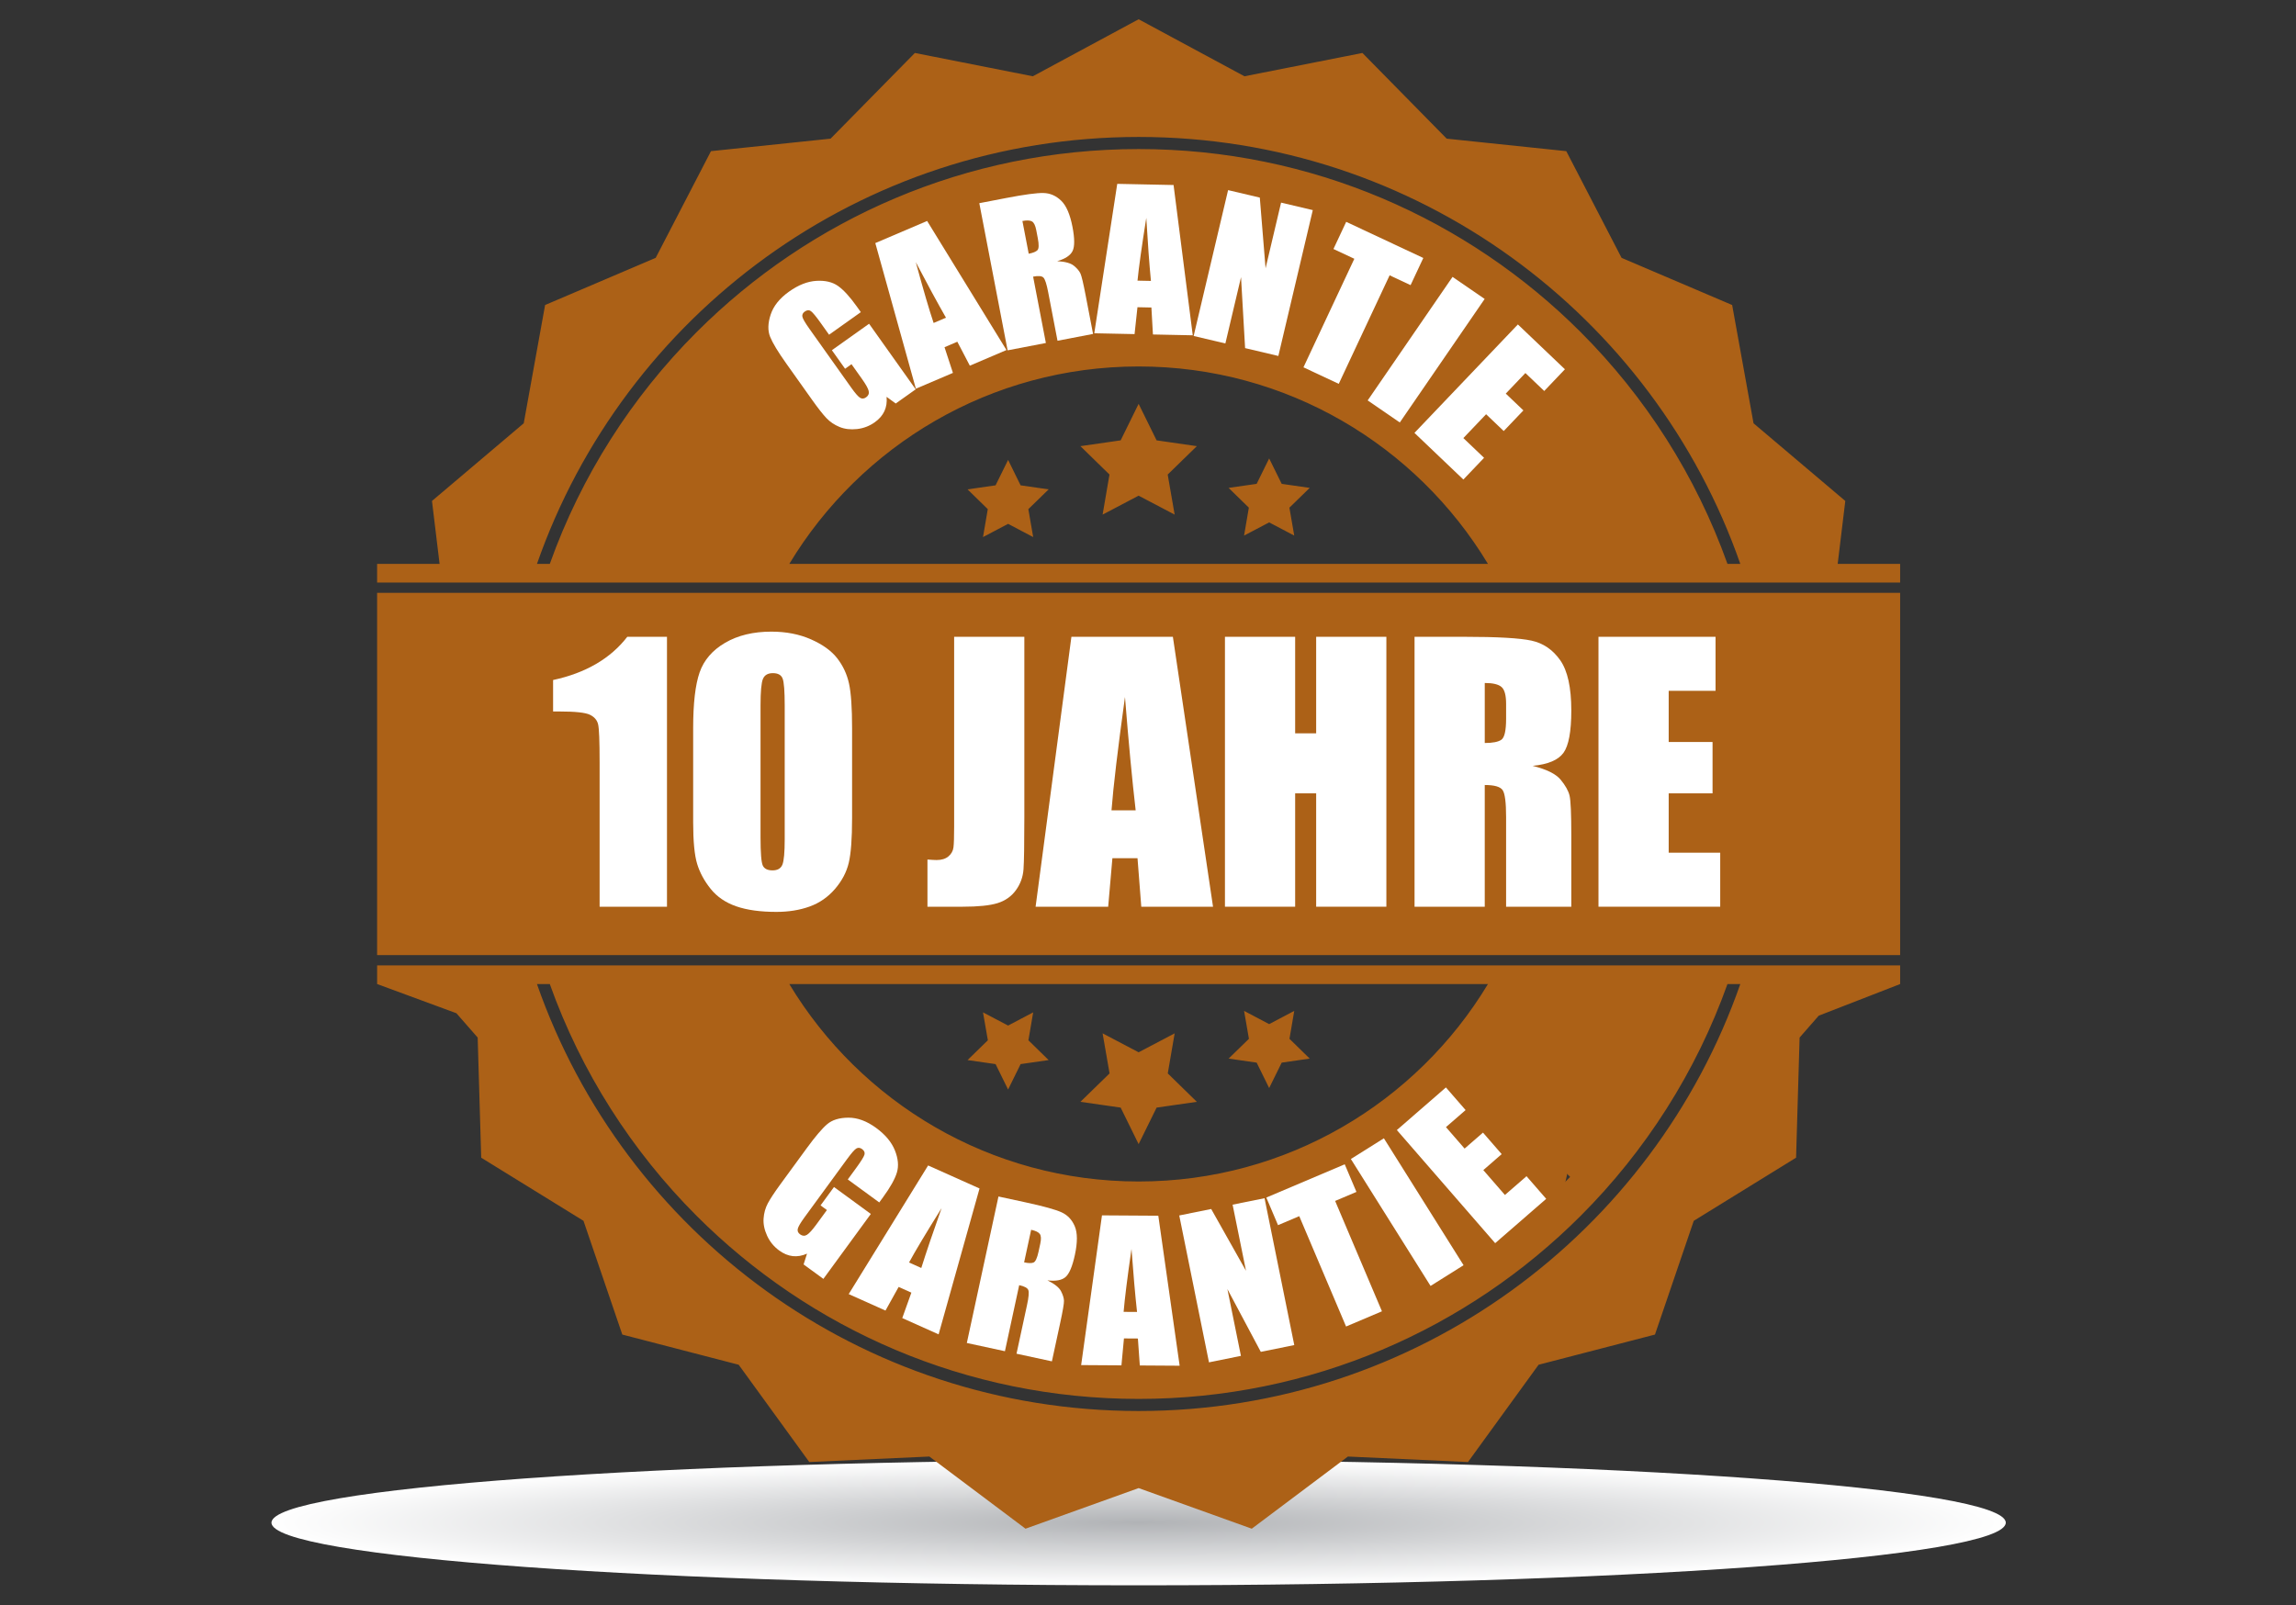 <?xml version="1.0" encoding="UTF-8" standalone="no"?><!DOCTYPE svg PUBLIC "-//W3C//DTD SVG 1.1//EN" "http://www.w3.org/Graphics/SVG/1.1/DTD/svg11.dtd"><svg width="100%" height="100%" viewBox="0 0 888 621" version="1.1" xmlns="http://www.w3.org/2000/svg" xmlns:xlink="http://www.w3.org/1999/xlink" xml:space="preserve" xmlns:serif="http://www.serif.com/" style="fill-rule:evenodd;clip-rule:evenodd;stroke-linejoin:round;stroke-miterlimit:2;"><rect x="0" y="0" width="888" height="621" fill="#333333" stroke="none"/><g><path d="M775.751,589.048c-0,13.381 -150.149,24.226 -335.377,24.226c-185.219,0 -335.374,-10.845 -335.374,-24.226c0,-13.38 150.155,-24.223 335.374,-24.223c185.228,0 335.377,10.843 335.377,24.223Z" style="fill:url(#_Radial1);"/><path d="M305.75,336.122c2.078,0 3.439,-0.711 4.086,-2.134c0.645,-1.421 0.969,-4.621 0.969,-9.597l0,-50.318c0,-5.396 -0.289,-8.772 -0.865,-10.133c-0.578,-1.359 -1.929,-2.039 -4.051,-2.039c-2.077,-0 -3.451,0.72 -4.12,2.165c-0.67,1.443 -1.004,4.78 -1.004,10.007l-0,49.564c-0,5.899 0.312,9.454 0.934,10.665c0.625,1.215 1.975,1.82 4.051,1.82Zm253.776,-65.25c-2.968,19.451 -4.837,33.673 -5.595,42.665l10.036,0c-1.478,-11.507 -2.958,-25.726 -4.441,-42.665Zm113.557,-52.723c-33.583,-96.171 -125.076,-165.168 -232.702,-165.171c-107.624,0.003 -199.124,69 -232.709,165.171l4.964,0c12.157,-34.067 31.73,-64.615 56.798,-89.683c43.757,-43.749 104.181,-70.802 170.947,-70.802c66.764,-0 127.19,27.053 170.946,70.802c25.062,25.068 44.635,55.616 56.79,89.683l4.966,0Zm-62.467,-67.582l-8.538,-8.508c-6.713,4.318 -12.21,8.108 -16.488,11.373c2.21,-2.561 6.091,-7.961 11.644,-16.2l-8.538,-8.508l-15.973,29.099l-12.767,12.813l8.608,8.578l12.768,-12.814l29.284,-15.833Zm-56.745,-34.597l-22.081,33.321l10.936,7.246l22.079,-33.32l6.495,4.303l5.524,-8.336l-23.896,-15.837l-5.524,8.336l6.467,4.287Zm-34.439,-3.723l1.581,-23.621l-10.175,-4.098l-18.665,46.36l10.177,4.096l8.483,-21.076l-2.154,23.625l10.668,4.293l18.663,-46.358l-10.174,-4.096l-8.404,20.875Zm-45.328,5.568l-0.826,8.972l13.212,2.27l1.069,-50.524l-18.688,-3.209l-15.058,48.119l13.367,2.295l2.3,-8.719l4.624,0.796Zm-34.406,-20.305c2.852,-0.385 4.74,-1.266 5.659,-2.643c0.922,-1.377 1.301,-4.009 1.143,-7.894c-0.177,-4.257 -0.996,-7.327 -2.457,-9.213c-1.46,-1.889 -3.294,-3.023 -5.503,-3.404c-2.211,-0.383 -6.407,-0.448 -12.594,-0.193l-9.278,0.385l2.061,49.93l13.107,-0.541l-0.928,-22.511c1.805,-0.077 2.935,0.196 3.386,0.817c0.451,0.618 0.734,2.267 0.844,4.938l0.683,16.592l12.175,-0.502l-0.544,-13.169c-0.164,-4.029 -0.376,-6.487 -0.631,-7.373c-0.254,-0.884 -0.85,-1.842 -1.786,-2.876c-0.937,-1.034 -2.716,-1.814 -5.337,-2.343Zm135.788,120.639c-27.587,-45.771 -77.769,-76.385 -135.109,-76.385c-57.338,0 -107.521,30.614 -135.11,76.385l270.219,0Zm-228.629,-124.369l-16.931,8.531l16.516,47.64l12.11,-6.104l-3.337,-8.376l4.191,-2.112l4.671,7.704l11.972,-6.033l-29.192,-41.25Zm49.602,8.553c2.705,-0.981 4.362,-2.241 4.971,-3.783c0.607,-1.541 0.421,-4.192 -0.561,-7.957c-1.073,-4.121 -2.525,-6.949 -4.351,-8.482c-1.828,-1.535 -3.862,-2.253 -6.103,-2.159c-2.238,0.094 -6.353,0.921 -12.345,2.483l-8.986,2.343l12.602,48.36l12.695,-3.309l-5.682,-21.805c1.75,-0.456 2.91,-0.43 3.483,0.082c0.572,0.509 1.197,2.059 1.87,4.648l4.189,16.069l11.792,-3.074l-3.325,-12.754c-1.018,-3.903 -1.744,-6.259 -2.181,-7.071c-0.437,-0.811 -1.221,-1.619 -2.355,-2.432c-1.137,-0.808 -3.041,-1.197 -5.713,-1.159Zm-90.648,60.56l-12.169,-11.741l-12.585,-12.145l-9.549,8.441l37.496,33.552l12.203,-10.787c-7.356,-11.212 -12.226,-18.563 -14.615,-22.057c7.346,6.577 14.123,12.245 20.33,17.003l12.273,-10.847l-28.721,-41.31l-9.55,8.442c6.392,9.788 13.315,19.462 20.768,29.022l-13.679,-13.288c-6.889,-6.626 -10.884,-10.428 -11.99,-11.403l-10.207,9.023c7.916,11.875 14.582,21.24 19.995,28.095Zm429.086,55.256l-0,7.207l-589.043,0l-0,-7.207l24.161,0l-2.943,-24.356l35.487,-30.042l8.264,-45.755l42.775,-18.245l21.381,-41.276l46.253,-4.833l32.605,-33.151l45.619,9.02l40.922,-22.06l40.927,22.06l45.619,-9.02l32.601,33.151l46.251,4.833l21.382,41.276l42.769,18.245l8.271,45.755l35.487,30.042l-2.944,24.356l24.156,0Zm-300.623,-131.908c-0.066,-1.582 -0.395,-2.612 -0.986,-3.081c-0.589,-0.469 -1.644,-0.673 -3.159,-0.61l0.459,11.104c1.473,-0.063 2.498,-0.305 3.071,-0.731c0.577,-0.423 0.819,-1.738 0.726,-3.938l-0.111,-2.744Zm42.577,1.759c-2.939,9.205 -4.95,15.959 -6.035,20.26l4.451,0.766c0.304,-5.692 0.832,-12.7 1.584,-21.026Zm169.287,191.027l-0,-5.581c-0,-3.22 -0.637,-5.334 -1.902,-6.338c-1.27,-1.004 -3.592,-1.505 -6.963,-1.505l0,22.586c3.278,0 5.577,-0.409 6.891,-1.223c1.317,-0.817 1.974,-3.461 1.974,-7.939Zm-438.6,-2.697l2.771,-0c6.462,-0 10.627,0.409 12.497,1.225c1.87,0.814 3.013,2.019 3.428,3.608c0.415,1.591 0.623,6.316 0.623,14.179l-0,54.457l27.973,-0l0,-101.575l-16.479,0c-7.018,8.206 -17.287,13.629 -30.813,16.264l0,11.842Zm65.253,41.722c0,7.153 0.554,12.372 1.663,15.655c1.108,3.284 2.978,6.411 5.609,9.378c2.631,2.973 6.161,5.158 10.592,6.559c4.432,1.399 9.994,2.101 16.687,2.101c5.078,0 9.672,-0.67 13.78,-2.008c4.108,-1.339 7.616,-3.534 10.526,-6.588c2.907,-3.055 4.822,-6.337 5.745,-9.851c0.924,-3.513 1.386,-9.117 1.386,-16.813l-0,-33.879c-0,-7.697 -0.427,-13.303 -1.282,-16.814c-0.855,-3.514 -2.482,-6.672 -4.881,-9.475c-2.401,-2.802 -6.025,-5.175 -10.871,-7.122c-4.846,-1.944 -10.34,-2.917 -16.478,-2.917c-7.527,0 -13.932,1.402 -19.216,4.205c-5.286,2.801 -8.817,6.524 -10.594,11.167c-1.776,4.642 -2.666,11.629 -2.666,20.956l0,35.446Zm109.387,-69.828l20.495,64.81l0,36.765l27.004,-0l0,-36.765l21.255,-64.81l-26.776,0c-3.798,15.848 -6.504,29.191 -8.118,40.028c-0.536,-6.859 -2.896,-20.201 -7.08,-40.028l-26.78,0Zm80.834,101.575l50.543,-0l0,-20.328l-21.394,0l0,-22.334l18.21,-0l0,-19.325l-18.21,0l0,-19.261l19.457,-0l-0,-20.327l-48.606,0l-0,101.575Zm59.4,-0l30.137,-0l1.753,-18.257l10.426,0l1.565,18.257l29.792,-0l-16.67,-101.575l-42.134,0l-14.869,101.575Zm85.713,-0l29.148,-0l0,-45.799c4.019,-0 6.499,0.648 7.447,1.945c0.946,1.296 1.418,4.664 1.418,10.1l-0,33.754l27.071,-0l0,-26.79c0,-8.196 -0.24,-13.207 -0.723,-15.026c-0.484,-1.82 -1.723,-3.816 -3.704,-5.991c-1.986,-2.175 -5.866,-3.912 -11.635,-5.207c6.369,-0.544 10.643,-2.175 12.811,-4.894c2.169,-2.719 3.251,-8.031 3.251,-15.937c0,-8.657 -1.534,-14.962 -4.602,-18.915c-3.07,-3.953 -7.041,-6.409 -11.908,-7.373c-4.872,-0.961 -14.185,-1.442 -27.941,-1.442l-20.633,0l0,101.575Zm-462.271,-120.459l589.043,-0l-0,140.141l-589.043,0l-0,-140.141Zm242.914,-136.868c-0.399,-1.536 -0.939,-2.466 -1.615,-2.802c-0.677,-0.333 -1.749,-0.308 -3.218,0.072l2.803,10.754c1.426,-0.371 2.376,-0.826 2.848,-1.364c0.471,-0.537 0.43,-1.87 -0.126,-4.003l-0.692,-2.657Zm5.959,95.279l-4.834,-9.836l-4.847,9.836l-10.839,1.559l7.831,7.652l-1.853,10.802l9.708,-5.113l9.703,5.113l-1.877,-10.802l7.855,-7.652l-10.847,-1.559Zm-43.647,-60.115l4.031,-2.033c-3.14,-4.754 -6.884,-10.702 -11.231,-17.844c3.113,9.146 5.513,15.771 7.2,19.877Zm96.246,42.714l-6.954,-14.124l-6.946,14.124l-15.565,2.242l11.242,10.985l-2.659,15.498l13.928,-7.328l13.939,7.328l-2.694,-15.498l11.274,-10.985l-15.565,-2.242Zm48.382,16.829l-4.849,-9.836l-4.839,9.836l-10.84,1.556l7.826,7.656l-1.85,10.801l9.703,-5.108l9.706,5.108l-1.874,-10.801l7.854,-7.656l-10.837,-1.556Zm-106.353,290.945l-3.035,10.943c1.451,0.404 2.526,0.488 3.218,0.255c0.692,-0.235 1.341,-1.435 1.942,-3.604l0.749,-2.706c0.435,-1.56 0.437,-2.663 0.008,-3.306c-0.429,-0.641 -1.388,-1.169 -2.882,-1.582Zm-181.682,-97.451c33.586,96.169 125.087,165.169 232.708,165.172c107.626,-0.003 199.117,-69.003 232.701,-165.172l-4.965,0c-12.158,34.069 -31.729,64.614 -56.79,89.682c-43.756,43.752 -104.182,70.809 -170.946,70.809c-66.766,-0 -127.19,-27.057 -170.947,-70.809c-25.068,-25.068 -44.638,-55.613 -56.796,-89.682l-4.965,0Zm62.509,72.142l12.207,11.318c10.659,-8.616 17.648,-14.313 20.96,-17.098c-5.948,8.139 -11.029,15.605 -15.243,22.405l12.277,11.382l39.119,-33.391l-9.553,-8.86c-9.311,7.489 -18.453,15.51 -27.42,24.058l12.132,-15.258c6.043,-7.679 9.504,-12.129 10.384,-13.349l-10.209,-9.469c-11.279,9.253 -20.132,16.978 -26.557,23.18l10.714,-13.566l11.08,-14.035l-9.552,-8.857l-30.339,41.54Zm70.247,41.49l-3.642,8.46l12.123,6.392l17.031,-48.774l-17.148,-9.036l-29.868,42.007l12.267,6.463l4.992,-7.745l4.245,2.233Zm53.546,1.372c2.896,0.52 5.008,0.253 6.337,-0.798c1.326,-1.049 2.521,-3.491 3.583,-7.325c1.163,-4.194 1.332,-7.438 0.502,-9.734c-0.832,-2.291 -2.262,-3.971 -4.289,-5.035c-2.03,-1.065 -6.094,-2.443 -12.193,-4.133l-9.147,-2.534l-13.651,49.225l12.923,3.585l6.157,-22.198c1.779,0.494 2.791,1.113 3.036,1.858c0.246,0.745 0.004,2.436 -0.728,5.07l-4.536,16.358l12.001,3.329l3.601,-12.983c1.101,-3.973 1.669,-6.432 1.698,-7.37c0.028,-0.944 -0.25,-2.066 -0.837,-3.361c-0.588,-1.3 -2.074,-2.617 -4.457,-3.954Zm44.117,5.44c2.94,-0.125 4.945,-0.845 6.011,-2.159c1.067,-1.319 1.699,-3.962 1.9,-7.931c0.218,-4.347 -0.327,-7.55 -1.636,-9.609c-1.312,-2.055 -3.074,-3.382 -5.287,-3.978c-2.213,-0.597 -6.479,-1.054 -12.799,-1.374l-9.481,-0.477l-2.575,51.019l13.395,0.677l1.16,-23.005c1.845,0.094 2.968,0.478 3.37,1.15c0.402,0.675 0.533,2.377 0.396,5.105l-0.855,16.958l12.439,0.625l0.679,-13.457c0.207,-4.114 0.226,-6.637 0.048,-7.562c-0.176,-0.927 -0.695,-1.959 -1.551,-3.096c-0.857,-1.138 -2.595,-2.102 -5.214,-2.886Zm-132.823,-120.444c27.587,45.77 77.772,76.382 135.108,76.382c57.339,0 107.52,-30.612 135.109,-76.382l-270.217,0Zm256.303,112.252l11.158,-7.442l-22.673,-33.998l6.628,-4.418l-5.671,-8.503l-24.382,16.258l5.67,8.505l6.6,-4.399l22.67,33.997Zm-87.238,22.93l4.733,-0.791l2.223,8.937l13.517,-2.26l-15.989,-49.119l-19.12,3.195l1.68,51.515l13.676,-2.287l-0.72,-9.19Zm38.982,-24.795l15.149,18.933l10.903,-4.393l-19.091,-47.386l-10.4,4.193l8.596,21.334l-15.57,-18.527l-10.4,4.191l19.093,47.384l10.4,-4.19l-8.68,-21.539Zm64.423,-78.604l-8.646,8.775c4.451,6.84 8.359,12.433 11.72,16.789c-2.63,-2.244 -8.172,-6.179 -16.627,-11.808l-8.646,8.775l29.836,16.159l13.173,12.98l8.718,-8.851l-13.172,-12.976l-16.356,-29.843Zm-431.885,-38.991l589.043,-0l-0,7.208l-31.486,12.243l-7.398,8.458l-1.364,46.477l-39.572,24.418l-15.005,44.004l-45.007,11.672l-27.305,37.632l-46.442,-2.12l-37.188,27.914l-43.752,-15.707l-43.753,15.707l-37.186,-27.914l-46.444,2.12l-27.305,-37.632l-45.008,-11.672l-15.013,-44.004l-39.56,-24.418l-1.364,-46.477l-8.231,-9.41l-30.66,-11.291l-0,-7.208Zm340.165,37.611l4.843,9.834l4.844,-9.834l10.837,-1.562l-7.827,-7.65l1.848,-10.802l-9.702,5.114l-9.702,-5.114l1.873,10.802l-7.854,7.65l10.84,1.562Zm-56.267,73.918l-0.573,11.344c1.508,0.078 2.571,-0.075 3.199,-0.453c0.624,-0.38 0.993,-1.693 1.105,-3.942l0.144,-2.805c0.081,-1.617 -0.157,-2.694 -0.714,-3.226c-0.559,-0.533 -1.612,-0.839 -3.161,-0.918Zm42.92,21.957l4.553,-0.763c-1.622,-5.592 -3.476,-12.534 -5.553,-20.826c0.267,9.875 0.6,17.073 1,21.589Zm-87.626,-95.306l4.844,9.835l4.842,-9.835l10.84,-1.558l-7.828,-7.656l1.849,-10.8l-9.703,5.108l-9.705,-5.108l1.878,10.8l-7.856,7.656l10.839,1.558Zm-32.51,54.552c-5.77,8.017 -9.862,13.945 -12.28,17.782l4.084,2.151c2.096,-5.438 4.828,-12.079 8.196,-19.933Zm65.326,-39.962l11.274,-10.99l-2.695,-15.499l13.934,7.33l13.935,-7.33l-2.666,15.499l11.246,10.99l-15.564,2.238l-6.951,14.127l-6.949,-14.127l-15.564,-2.238Z" style="fill:#ac6117;fill-rule:nonzero;"/><rect x="192.999" y="233.411" width="486.929" height="129.066" style="fill:#ac6117;"/><path d="M446.73,69.146l55.638,5.23l64.092,30.982l51.203,47.818l-44.039,35.55l-45.511,-41.178l-109.966,-14.667l-80.133,32.2l-35.183,23.137l-45.036,-26.647l32.669,-39.195l87.119,-48.086l69.147,-5.144Z" style="fill:#ac6117;"/><path d="M507.596,456.343c45.985,-33.756 62.048,-51.715 84.211,-44.366c18.655,6.185 19.323,39.957 8.077,59.488l-54.216,36.121l-70.238,24.07l-61.638,-0.604l-78.088,-20.223l-80.393,-62.898l41.199,-46.865l56.204,46.624l91.089,22.77l63.793,-14.117Z" style="fill:#ac6117;"/><g><path d="M332.935,120.751l-12.287,8.734l-3.05,-4.291c-1.922,-2.704 -3.242,-4.314 -3.96,-4.829c-0.717,-0.515 -1.514,-0.461 -2.389,0.161c-0.759,0.539 -1.067,1.198 -0.925,1.975c0.143,0.777 1.071,2.372 2.786,4.785l16.119,22.677c1.508,2.121 2.636,3.42 3.386,3.898c0.749,0.477 1.532,0.426 2.35,-0.155c0.895,-0.636 1.233,-1.448 1.015,-2.435c-0.219,-0.987 -1.109,-2.58 -2.672,-4.778l-3.983,-5.604l-2.481,1.763l-5.103,-7.179l14.389,-10.227l18.027,25.362l-7.722,5.488l-3.542,-2.578c0.2,2.055 -0.079,3.9 -0.836,5.536c-0.756,1.636 -2.001,3.07 -3.734,4.302c-2.064,1.467 -4.353,2.34 -6.866,2.618c-2.513,0.278 -4.763,0.01 -6.749,-0.804c-1.985,-0.815 -3.673,-1.951 -5.061,-3.41c-1.388,-1.459 -3.237,-3.812 -5.547,-7.062l-9.978,-14.038c-3.209,-4.514 -5.296,-7.965 -6.262,-10.354c-0.965,-2.389 -0.9,-5.254 0.195,-8.595c1.096,-3.342 3.472,-6.312 7.13,-8.912c3.6,-2.559 7.112,-3.942 10.537,-4.151c3.425,-0.208 6.22,0.448 8.385,1.97c2.165,1.521 4.624,4.218 7.376,8.09l1.452,2.043Z" style="fill:#fff;fill-rule:nonzero;"/><path d="M358.576,85.481l30.688,49.932l-14.169,6.049l-4.835,-9.266l-4.959,2.117l3.257,9.939l-14.334,6.119l-15.687,-56.336l20.039,-8.554Zm7.286,37.419c-3.279,-5.74 -7.17,-12.904 -11.671,-21.493c2.946,10.813 5.245,18.656 6.899,23.53l4.772,-2.037Z" style="fill:#fff;fill-rule:nonzero;"/><path d="M378.754,78.599l10.478,-2.015c6.986,-1.342 11.768,-1.982 14.344,-1.918c2.577,0.064 4.858,1.053 6.843,2.969c1.984,1.916 3.443,5.3 4.376,10.152c0.852,4.431 0.873,7.514 0.064,9.249c-0.809,1.736 -2.802,3.067 -5.978,3.993c3.07,0.164 5.226,0.758 6.468,1.783c1.243,1.026 2.085,2.025 2.527,2.997c0.442,0.972 1.105,3.756 1.988,8.351l2.886,15.014l-13.748,2.643l-3.637,-18.918c-0.586,-3.047 -1.189,-4.888 -1.809,-5.522c-0.62,-0.635 -1.95,-0.756 -3.989,-0.364l4.934,25.669l-14.804,2.846l-10.943,-56.929Zm16.676,6.894l2.433,12.659c1.665,-0.32 2.787,-0.773 3.367,-1.358c0.58,-0.586 0.629,-2.133 0.147,-4.641l-0.601,-3.13c-0.347,-1.805 -0.897,-2.926 -1.65,-3.365c-0.753,-0.439 -1.985,-0.494 -3.696,-0.165Z" style="fill:#fff;fill-rule:nonzero;"/><path d="M453.888,71.572l7.424,58.137l-15.402,-0.318l-0.594,-10.434l-5.392,-0.111l-1.12,10.399l-15.582,-0.322l8.883,-57.8l21.783,0.449Zm-8.755,37.102c-0.628,-6.58 -1.226,-14.711 -1.794,-24.391c-1.764,11.067 -2.896,19.161 -3.395,24.284l5.189,0.107Z" style="fill:#fff;fill-rule:nonzero;"/><path d="M507.733,81.28l-13.317,56.421l-12.86,-3.035l-1.578,-27.451l-6.054,25.649l-12.267,-2.895l13.317,-56.421l12.267,2.895l2.228,27.346l5.997,-25.405l12.267,2.896Z" style="fill:#fff;fill-rule:nonzero;"/><path d="M550.479,99.797l-4.923,10.505l-8.106,-3.799l-19.676,41.989l-13.65,-6.397l19.676,-41.988l-8.073,-3.784l4.923,-10.505l29.829,13.979Z" style="fill:#fff;fill-rule:nonzero;"/><path d="M574.208,115.648l-32.82,47.787l-12.426,-8.535l32.82,-47.786l12.426,8.534Z" style="fill:#fff;fill-rule:nonzero;"/><path d="M587.056,125.508l18.192,17.346l-8.005,8.397l-7.283,-6.944l-7.585,7.956l6.815,6.499l-7.61,7.982l-6.816,-6.499l-8.796,9.226l8.008,7.635l-8.006,8.397l-18.918,-18.038l40.004,-41.957Z" style="fill:#fff;fill-rule:nonzero;"/></g><g><path d="M340.061,465.158l-12.171,-8.894l3.105,-4.25c1.958,-2.679 3.067,-4.44 3.329,-5.284c0.262,-0.843 -0.041,-1.582 -0.909,-2.216c-0.751,-0.549 -1.473,-0.633 -2.166,-0.252c-0.692,0.381 -1.911,1.766 -3.658,4.156l-16.414,22.464c-1.535,2.101 -2.411,3.583 -2.627,4.445c-0.216,0.862 0.081,1.589 0.89,2.18c0.887,0.648 1.764,0.712 2.631,0.193c0.867,-0.519 2.097,-1.868 3.688,-4.046l4.056,-5.551l-2.457,-1.795l5.197,-7.113l14.253,10.415l-18.358,25.124l-7.649,-5.589l1.325,-4.176c-1.886,0.839 -3.724,1.159 -5.516,0.959c-1.791,-0.201 -3.545,-0.928 -5.262,-2.182c-2.045,-1.495 -3.597,-3.39 -4.655,-5.686c-1.059,-2.296 -1.516,-4.515 -1.372,-6.656c0.145,-2.142 0.689,-4.102 1.634,-5.88c0.944,-1.779 2.592,-4.277 4.944,-7.496l10.162,-13.907c3.267,-4.471 5.881,-7.543 7.842,-9.214c1.96,-1.672 4.699,-2.517 8.215,-2.534c3.516,-0.018 7.086,1.297 10.71,3.945c3.566,2.605 5.989,5.499 7.27,8.683c1.281,3.183 1.542,6.042 0.784,8.577c-0.759,2.535 -2.539,5.721 -5.342,9.556l-1.479,2.024Z" style="fill:#fff;fill-rule:nonzero;"/><path d="M378.845,459.759l-15.826,56.431l-14.061,-6.296l3.521,-9.841l-4.922,-2.204l-5.086,9.14l-14.224,-6.37l30.712,-49.766l19.886,8.906Zm-22.527,30.754c1.988,-6.305 4.607,-14.025 7.857,-23.161c-5.939,9.504 -10.136,16.517 -12.593,21.04l4.736,2.121Z" style="fill:#fff;fill-rule:nonzero;"/><path d="M386.165,462.861l10.43,2.252c6.953,1.501 11.603,2.786 13.949,3.854c2.346,1.068 4.057,2.872 5.132,5.412c1.076,2.54 1.092,6.225 0.05,11.055c-0.953,4.411 -2.141,7.256 -3.565,8.535c-1.424,1.28 -3.779,1.724 -7.064,1.333c2.76,1.353 4.511,2.744 5.253,4.174c0.741,1.43 1.125,2.679 1.151,3.747c0.025,1.068 -0.455,3.888 -1.443,8.462l-3.226,14.945l-13.686,-2.954l4.066,-18.831c0.655,-3.033 0.821,-4.963 0.499,-5.79c-0.322,-0.826 -1.498,-1.459 -3.528,-1.897l-5.517,25.55l-14.735,-3.181l12.234,-56.666Zm12.642,12.877l-2.72,12.6c1.656,0.357 2.866,0.381 3.63,0.069c0.763,-0.311 1.414,-1.715 1.953,-4.212l0.673,-3.115c0.387,-1.797 0.321,-3.044 -0.2,-3.743c-0.521,-0.699 -1.633,-1.232 -3.336,-1.599Z" style="fill:#fff;fill-rule:nonzero;"/><path d="M447.986,470.3l8.253,58.025l-15.406,-0.098l-0.743,-10.425l-5.392,-0.034l-0.973,10.414l-15.584,-0.099l8.057,-57.921l21.788,0.138Zm-8.226,37.223c-0.721,-6.57 -1.435,-14.691 -2.141,-24.362c-1.606,11.09 -2.622,19.2 -3.048,24.329l5.189,0.033Z" style="fill:#fff;fill-rule:nonzero;"/><path d="M489.075,463.52l11.5,56.819l-12.95,2.621l-12.914,-24.274l5.228,25.83l-12.353,2.501l-11.501,-56.82l12.354,-2.5l13.461,23.908l-5.179,-25.585l12.354,-2.5Z" style="fill:#fff;fill-rule:nonzero;"/><path d="M520.087,450.406l4.53,10.68l-8.241,3.496l18.107,42.688l-13.877,5.887l-18.108,-42.689l-8.208,3.482l-4.53,-10.68l30.327,-12.864Z" style="fill:#fff;fill-rule:nonzero;"/><path d="M535.231,440.347l30.818,49.101l-12.768,8.014l-30.819,-49.101l12.769,-8.014Z" style="fill:#fff;fill-rule:nonzero;"/><path d="M540.249,437.156l18.974,-16.488l7.61,8.757l-7.595,6.6l7.21,8.298l7.109,-6.177l7.233,8.324l-7.108,6.177l8.361,9.622l8.352,-7.257l7.61,8.757l-19.731,17.145l-38.025,-43.758Z" style="fill:#fff;fill-rule:nonzero;"/></g><g><path d="M257.961,246.344l0,104.417l-26.056,0l0,-55.981c0,-8.084 -0.193,-12.942 -0.58,-14.576c-0.387,-1.634 -1.451,-2.87 -3.193,-3.709c-1.741,-0.838 -5.622,-1.257 -11.641,-1.257l-2.58,-0l0,-12.174c12.598,-2.711 22.165,-8.285 28.7,-16.72l15.35,-0Z" style="fill:#fff;fill-rule:nonzero;"/><path d="M329.551,281.687l-0,34.828c-0,7.911 -0.43,13.672 -1.29,17.284c-0.86,3.612 -2.644,6.987 -5.353,10.126c-2.709,3.139 -5.977,5.396 -9.803,6.772c-3.827,1.376 -8.105,2.064 -12.835,2.064c-6.235,-0 -11.416,-0.72 -15.543,-2.161c-4.128,-1.44 -7.417,-3.687 -9.868,-6.74c-2.451,-3.052 -4.192,-6.266 -5.224,-9.642c-1.032,-3.375 -1.548,-8.739 -1.548,-16.091l-0,-36.44c-0,-9.588 0.828,-16.768 2.483,-21.541c1.655,-4.773 4.945,-8.599 9.868,-11.48c4.923,-2.881 10.889,-4.321 17.897,-4.321c5.719,-0 10.835,0.999 15.35,2.999c4.515,1.999 7.89,4.439 10.126,7.32c2.236,2.881 3.751,6.127 4.547,9.739c0.795,3.611 1.193,9.373 1.193,17.284Zm-26.056,-8.771c-0,-5.547 -0.269,-9.019 -0.806,-10.416c-0.538,-1.397 -1.796,-2.096 -3.773,-2.096c-1.935,-0 -3.214,0.742 -3.838,2.225c-0.623,1.483 -0.935,4.912 -0.935,10.287l-0,50.951c-0,6.062 0.29,9.717 0.871,10.964c0.58,1.247 1.838,1.87 3.773,1.87c1.934,0 3.203,-0.73 3.805,-2.192c0.602,-1.462 0.903,-4.751 0.903,-9.868l-0,-51.725Z" style="fill:#fff;fill-rule:nonzero;"/><path d="M396.174,246.344l0,69.784c0,10.448 -0.108,17.166 -0.323,20.154c-0.216,2.989 -1.198,5.687 -2.946,8.094c-1.748,2.408 -4.115,4.074 -7.101,4.999c-2.987,0.924 -7.487,1.386 -13.502,1.386l-13.6,0l0,-18.252c1.634,0.129 2.817,0.194 3.548,0.194c1.935,-0 3.461,-0.473 4.579,-1.419c1.118,-0.946 1.763,-2.107 1.935,-3.483c0.172,-1.376 0.258,-4.042 0.258,-7.997l-0,-73.46l27.152,-0Z" style="fill:#fff;fill-rule:nonzero;"/><path d="M453.623,246.344l15.527,104.417l-27.749,0l-1.457,-18.768l-9.712,0l-1.633,18.768l-28.071,0l13.85,-104.417l39.245,-0Zm-14.39,67.139c-1.374,-11.827 -2.753,-26.445 -4.136,-43.856c-2.766,19.994 -4.503,34.613 -5.211,43.856l9.347,0Z" style="fill:#fff;fill-rule:nonzero;"/><path d="M536.193,246.344l-0,104.417l-27.153,0l0,-43.856l-8.126,-0l0,43.856l-27.152,0l-0,-104.417l27.152,-0l0,37.343l8.126,-0l0,-37.343l27.153,-0Z" style="fill:#fff;fill-rule:nonzero;"/><path d="M547.092,246.344l19.22,-0c12.813,-0 21.488,0.494 26.024,1.483c4.536,0.989 8.234,3.515 11.093,7.578c2.859,4.064 4.289,10.545 4.289,19.446c-0,8.126 -1.011,13.587 -3.031,16.381c-2.021,2.795 -5.999,4.472 -11.932,5.031c5.375,1.333 8.986,3.117 10.835,5.353c1.849,2.236 2.999,4.289 3.451,6.159c0.451,1.871 0.677,7.02 0.677,15.447l-0,27.539l-25.218,0l0,-34.698c0,-5.59 -0.44,-9.051 -1.322,-10.384c-0.881,-1.333 -3.192,-1.999 -6.933,-1.999l-0,47.081l-27.153,0l0,-104.417Zm27.153,17.865l-0,23.218c3.053,0 5.192,-0.419 6.417,-1.257c1.226,-0.839 1.838,-3.558 1.838,-8.159l0,-5.74c0,-3.311 -0.591,-5.482 -1.773,-6.514c-1.183,-1.032 -3.343,-1.548 -6.482,-1.548Z" style="fill:#fff;fill-rule:nonzero;"/><path d="M618.23,246.344l45.276,-0l0,20.896l-18.123,0l-0,19.8l16.962,0l0,19.865l-16.962,-0l-0,22.96l19.929,0l-0,20.896l-47.082,0l0,-104.417Z" style="fill:#fff;fill-rule:nonzero;"/></g></g><defs><radialGradient id="_Radial1" cx="0" cy="0" r="1" gradientUnits="userSpaceOnUse" gradientTransform="matrix(335.39,0,0,24.224,440.375,589.05)"><stop offset="0" style="stop-color:#b1b3b6;stop-opacity:1"/><stop offset="1" style="stop-color:#fff;stop-opacity:1"/></radialGradient></defs></svg>